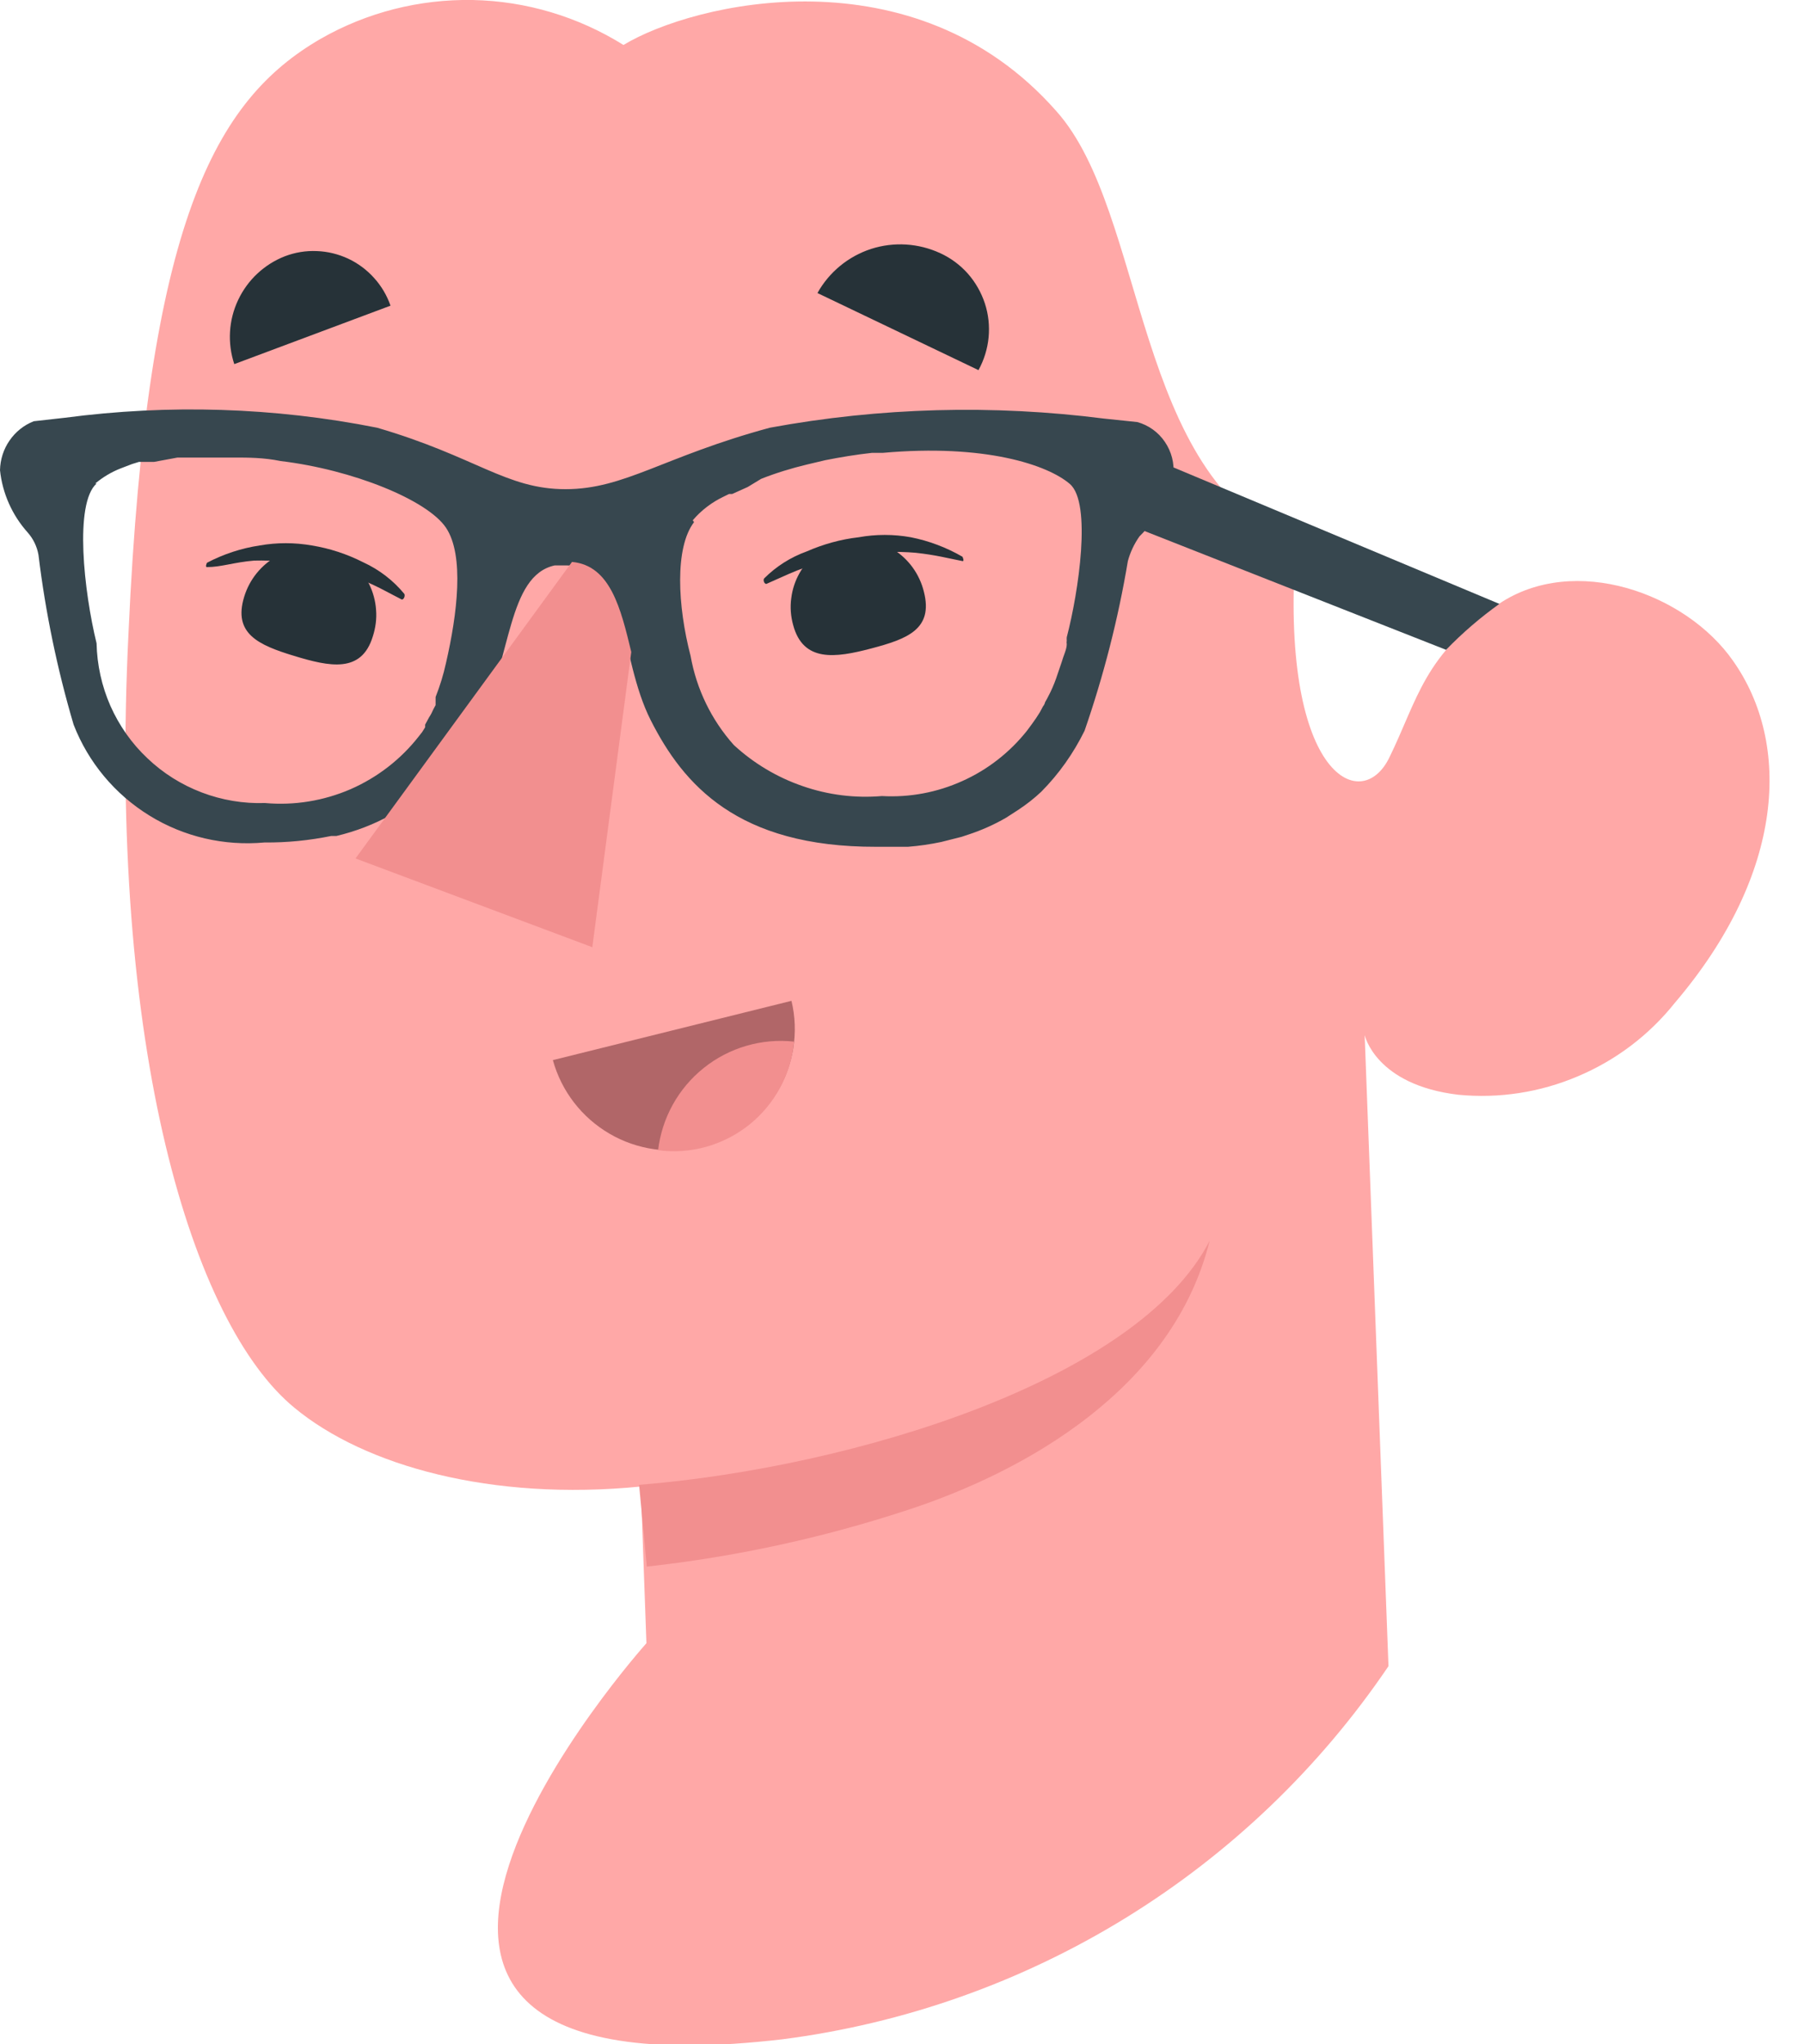 <?xml version="1.0" encoding="utf-8"?>
<svg xmlns="http://www.w3.org/2000/svg" fill="none" height="100%" overflow="visible" preserveAspectRatio="none" style="display: block;" viewBox="0 0 15 17" width="100%">
<g id="freepik--Head--inject-71">
<g id="freepik--head--inject-71">
<g id="freepik--head--inject-71_2">
<path d="M12.125 9.104C12.465 9.137 12.807 9.084 13.121 8.95C13.436 8.817 13.712 8.608 13.925 8.341C14.846 7.261 14.893 6.181 14.411 5.497C14.018 4.932 13.09 4.601 12.463 5.022C11.837 5.443 11.79 5.814 11.552 6.3C11.315 6.786 10.634 6.444 10.775 4.525C9.421 3.967 9.54 1.771 8.784 0.925C7.6 -0.421 5.764 0.022 5.184 0.374C4.808 0.139 4.375 0.009 3.931 0C3.487 -0.008 3.049 0.103 2.664 0.324C1.789 0.832 1.224 1.843 1.069 5.252C0.896 8.73 1.602 11.012 2.448 11.707C3.031 12.19 4.086 12.485 5.328 12.362L5.375 13.665C5.375 13.665 1.951 17.489 6.505 16.959C7.517 16.829 8.49 16.485 9.359 15.95C10.228 15.415 10.973 14.701 11.545 13.856L11.347 8.608C11.347 8.608 11.437 9.022 12.125 9.104Z" fill="#FFA8A7" id="Vector"/>
<path d="M4.597 8.816C4.668 9.074 4.837 9.293 5.068 9.428C5.299 9.563 5.573 9.601 5.832 9.536C5.961 9.506 6.083 9.451 6.191 9.374C6.298 9.296 6.389 9.198 6.459 9.086C6.529 8.973 6.575 8.847 6.596 8.717C6.617 8.586 6.612 8.452 6.581 8.323L4.597 8.816Z" fill="#B16668" id="Vector_2"/>
<path d="M6.602 8.662C6.59 8.796 6.551 8.927 6.486 9.046C6.422 9.165 6.335 9.269 6.229 9.354C6.124 9.438 6.002 9.5 5.872 9.537C5.742 9.573 5.606 9.583 5.472 9.565C5.504 9.296 5.64 9.05 5.852 8.881C6.063 8.712 6.333 8.633 6.602 8.662Z" fill="#F28F8F" id="Vector_3"/>
<path d="M1.948 3.028L3.247 2.542C3.217 2.456 3.171 2.378 3.11 2.311C3.05 2.244 2.976 2.189 2.895 2.151C2.813 2.113 2.724 2.091 2.634 2.088C2.543 2.084 2.453 2.099 2.369 2.131C2.197 2.198 2.058 2.329 1.98 2.495C1.901 2.662 1.89 2.853 1.948 3.028Z" fill="#263238" id="Vector_4"/>
<path d="M6.797 2.437L8.136 3.078C8.182 2.994 8.211 2.901 8.22 2.806C8.229 2.711 8.219 2.614 8.189 2.523C8.159 2.432 8.111 2.348 8.048 2.276C7.984 2.204 7.906 2.146 7.819 2.106C7.638 2.022 7.433 2.009 7.243 2.07C7.053 2.132 6.894 2.263 6.797 2.437Z" fill="#263238" id="Vector_5"/>
<path d="M-8.7738e-07 3.91C0.02 4.102 0.101 4.284 0.23 4.428C0.277 4.481 0.308 4.546 0.32 4.615C0.378 5.093 0.476 5.565 0.612 6.026C0.734 6.34 0.955 6.605 1.242 6.782C1.528 6.959 1.864 7.037 2.2 7.006C2.386 7.008 2.572 6.989 2.754 6.952H2.797C2.957 6.914 3.111 6.855 3.254 6.775H3.283L3.323 6.75L3.373 6.721L3.42 6.689L3.47 6.649L3.517 6.61L3.607 6.527C3.764 6.366 3.894 6.181 3.992 5.98C4.252 5.479 4.219 4.788 4.612 4.702H4.658H4.709C5.234 4.702 5.141 5.458 5.411 5.99C5.681 6.523 6.131 7.045 7.286 7.042H7.434H7.549C7.642 7.035 7.735 7.021 7.826 7.002L7.913 6.98L7.996 6.959L8.05 6.941C8.16 6.905 8.266 6.858 8.366 6.8L8.471 6.732C8.537 6.688 8.6 6.639 8.658 6.584C8.805 6.436 8.926 6.264 9.018 6.077C9.177 5.617 9.298 5.145 9.378 4.666C9.398 4.592 9.431 4.522 9.475 4.46C9.617 4.321 9.714 4.143 9.756 3.949C9.766 3.853 9.741 3.756 9.686 3.675C9.632 3.595 9.551 3.536 9.457 3.51L9.18 3.481C8.255 3.363 7.318 3.388 6.401 3.557C5.512 3.798 5.195 4.068 4.702 4.068C4.208 4.068 3.96 3.798 3.136 3.557C2.281 3.387 1.404 3.36 0.54 3.474L0.281 3.503C0.199 3.535 0.129 3.591 0.079 3.664C0.029 3.736 0.002 3.822 -8.7738e-07 3.91ZM5.76 4.327C5.831 4.243 5.92 4.176 6.019 4.129L6.062 4.108H6.088L6.217 4.05L6.329 3.982C6.453 3.933 6.581 3.894 6.71 3.863L6.862 3.827C6.988 3.802 7.121 3.78 7.25 3.766H7.34C8.19 3.69 8.712 3.866 8.896 4.025C9.079 4.183 8.968 4.925 8.87 5.299C8.869 5.309 8.869 5.318 8.87 5.328C8.868 5.337 8.868 5.347 8.87 5.357C8.87 5.4 8.842 5.454 8.827 5.508L8.795 5.602C8.778 5.655 8.758 5.706 8.734 5.756L8.708 5.807L8.69 5.839C8.687 5.852 8.681 5.864 8.672 5.875L8.647 5.922L8.615 5.972L8.579 6.023L8.539 6.077C8.396 6.257 8.212 6.401 8.002 6.495C7.792 6.59 7.563 6.633 7.333 6.62C7.11 6.639 6.885 6.611 6.673 6.537C6.461 6.464 6.267 6.348 6.102 6.196C5.915 5.987 5.791 5.73 5.742 5.454C5.634 5.04 5.609 4.554 5.771 4.342L5.76 4.327ZM0.792 4.021C0.855 3.968 0.927 3.925 1.004 3.895L1.098 3.859L1.156 3.841H1.202H1.235H1.282L1.476 3.805H1.584H1.944C2.063 3.805 2.192 3.805 2.333 3.834C2.934 3.906 3.553 4.158 3.708 4.388C3.863 4.619 3.802 5.108 3.708 5.515C3.687 5.611 3.658 5.705 3.622 5.796V5.818V5.846C3.622 5.846 3.622 5.846 3.622 5.864L3.604 5.897C3.594 5.921 3.582 5.944 3.568 5.965L3.535 6.026V6.048L3.51 6.088L3.485 6.12C3.335 6.313 3.139 6.465 2.915 6.563C2.691 6.66 2.446 6.7 2.203 6.678C2.024 6.684 1.845 6.654 1.677 6.59C1.509 6.526 1.356 6.43 1.226 6.306C1.095 6.183 0.991 6.034 0.918 5.87C0.846 5.706 0.807 5.529 0.803 5.35C0.698 4.921 0.616 4.187 0.803 4.021H0.792Z" fill="#37474F" id="Vector_6"/>
<path d="M2.956 7.139L4.925 7.877L5.249 5.422C5.162 5.062 5.076 4.702 4.756 4.673L2.956 7.139Z" fill="#F28F8F" id="Vector_7"/>
<path d="M9.425 3.748L12.467 5.022C12.308 5.136 12.16 5.263 12.024 5.404L9.374 4.36L9.425 3.748Z" fill="#37474F" id="Vector_8"/>
</g>
<path d="M2.03 4.964C1.937 5.27 2.149 5.364 2.444 5.454C2.74 5.544 3.006 5.602 3.1 5.292C3.123 5.221 3.133 5.146 3.127 5.072C3.122 4.997 3.102 4.924 3.069 4.857C3.035 4.79 2.989 4.731 2.933 4.682C2.876 4.633 2.811 4.596 2.74 4.572C2.594 4.532 2.438 4.55 2.305 4.624C2.172 4.697 2.074 4.819 2.03 4.964Z" fill="#263238" id="Vector_9"/>
<path d="M3.02 4.676C2.886 4.608 2.741 4.56 2.592 4.536C2.449 4.511 2.303 4.511 2.16 4.536C2.007 4.559 1.858 4.608 1.721 4.68C1.721 4.68 1.703 4.716 1.721 4.716C1.84 4.716 1.944 4.676 2.113 4.662C2.277 4.658 2.442 4.673 2.603 4.705C2.797 4.74 2.985 4.803 3.161 4.892L3.341 4.986C3.359 4.986 3.37 4.954 3.362 4.939C3.27 4.827 3.153 4.737 3.02 4.676Z" fill="#263238" id="Vector_10"/>
<path d="M7.682 4.921C7.762 5.234 7.542 5.314 7.243 5.393C6.944 5.472 6.678 5.508 6.595 5.198C6.575 5.126 6.569 5.05 6.579 4.976C6.588 4.901 6.612 4.829 6.649 4.764C6.686 4.699 6.736 4.642 6.795 4.596C6.854 4.55 6.922 4.516 6.995 4.496C7.142 4.463 7.297 4.488 7.426 4.568C7.554 4.647 7.646 4.774 7.682 4.921Z" fill="#263238" id="Vector_11"/>
<path d="M6.707 4.586C6.844 4.526 6.99 4.485 7.139 4.468C7.283 4.442 7.43 4.442 7.574 4.468C7.725 4.498 7.87 4.553 8.003 4.63C8.003 4.63 8.021 4.669 8.003 4.666C7.888 4.644 7.783 4.615 7.614 4.597C7.451 4.583 7.286 4.589 7.124 4.615C6.928 4.641 6.737 4.695 6.556 4.774L6.372 4.856C6.354 4.856 6.343 4.824 6.354 4.81C6.454 4.71 6.574 4.634 6.707 4.586Z" fill="#263238" id="Vector_12"/>
</g>
<path d="M5.314 12.348C7.096 12.204 9.464 11.477 10.058 10.318C9.752 11.552 8.521 12.24 7.538 12.56C6.836 12.79 6.113 12.947 5.378 13.028L5.314 12.348Z" fill="#F28F8F" id="Vector_13"/>
</g>
</svg>
